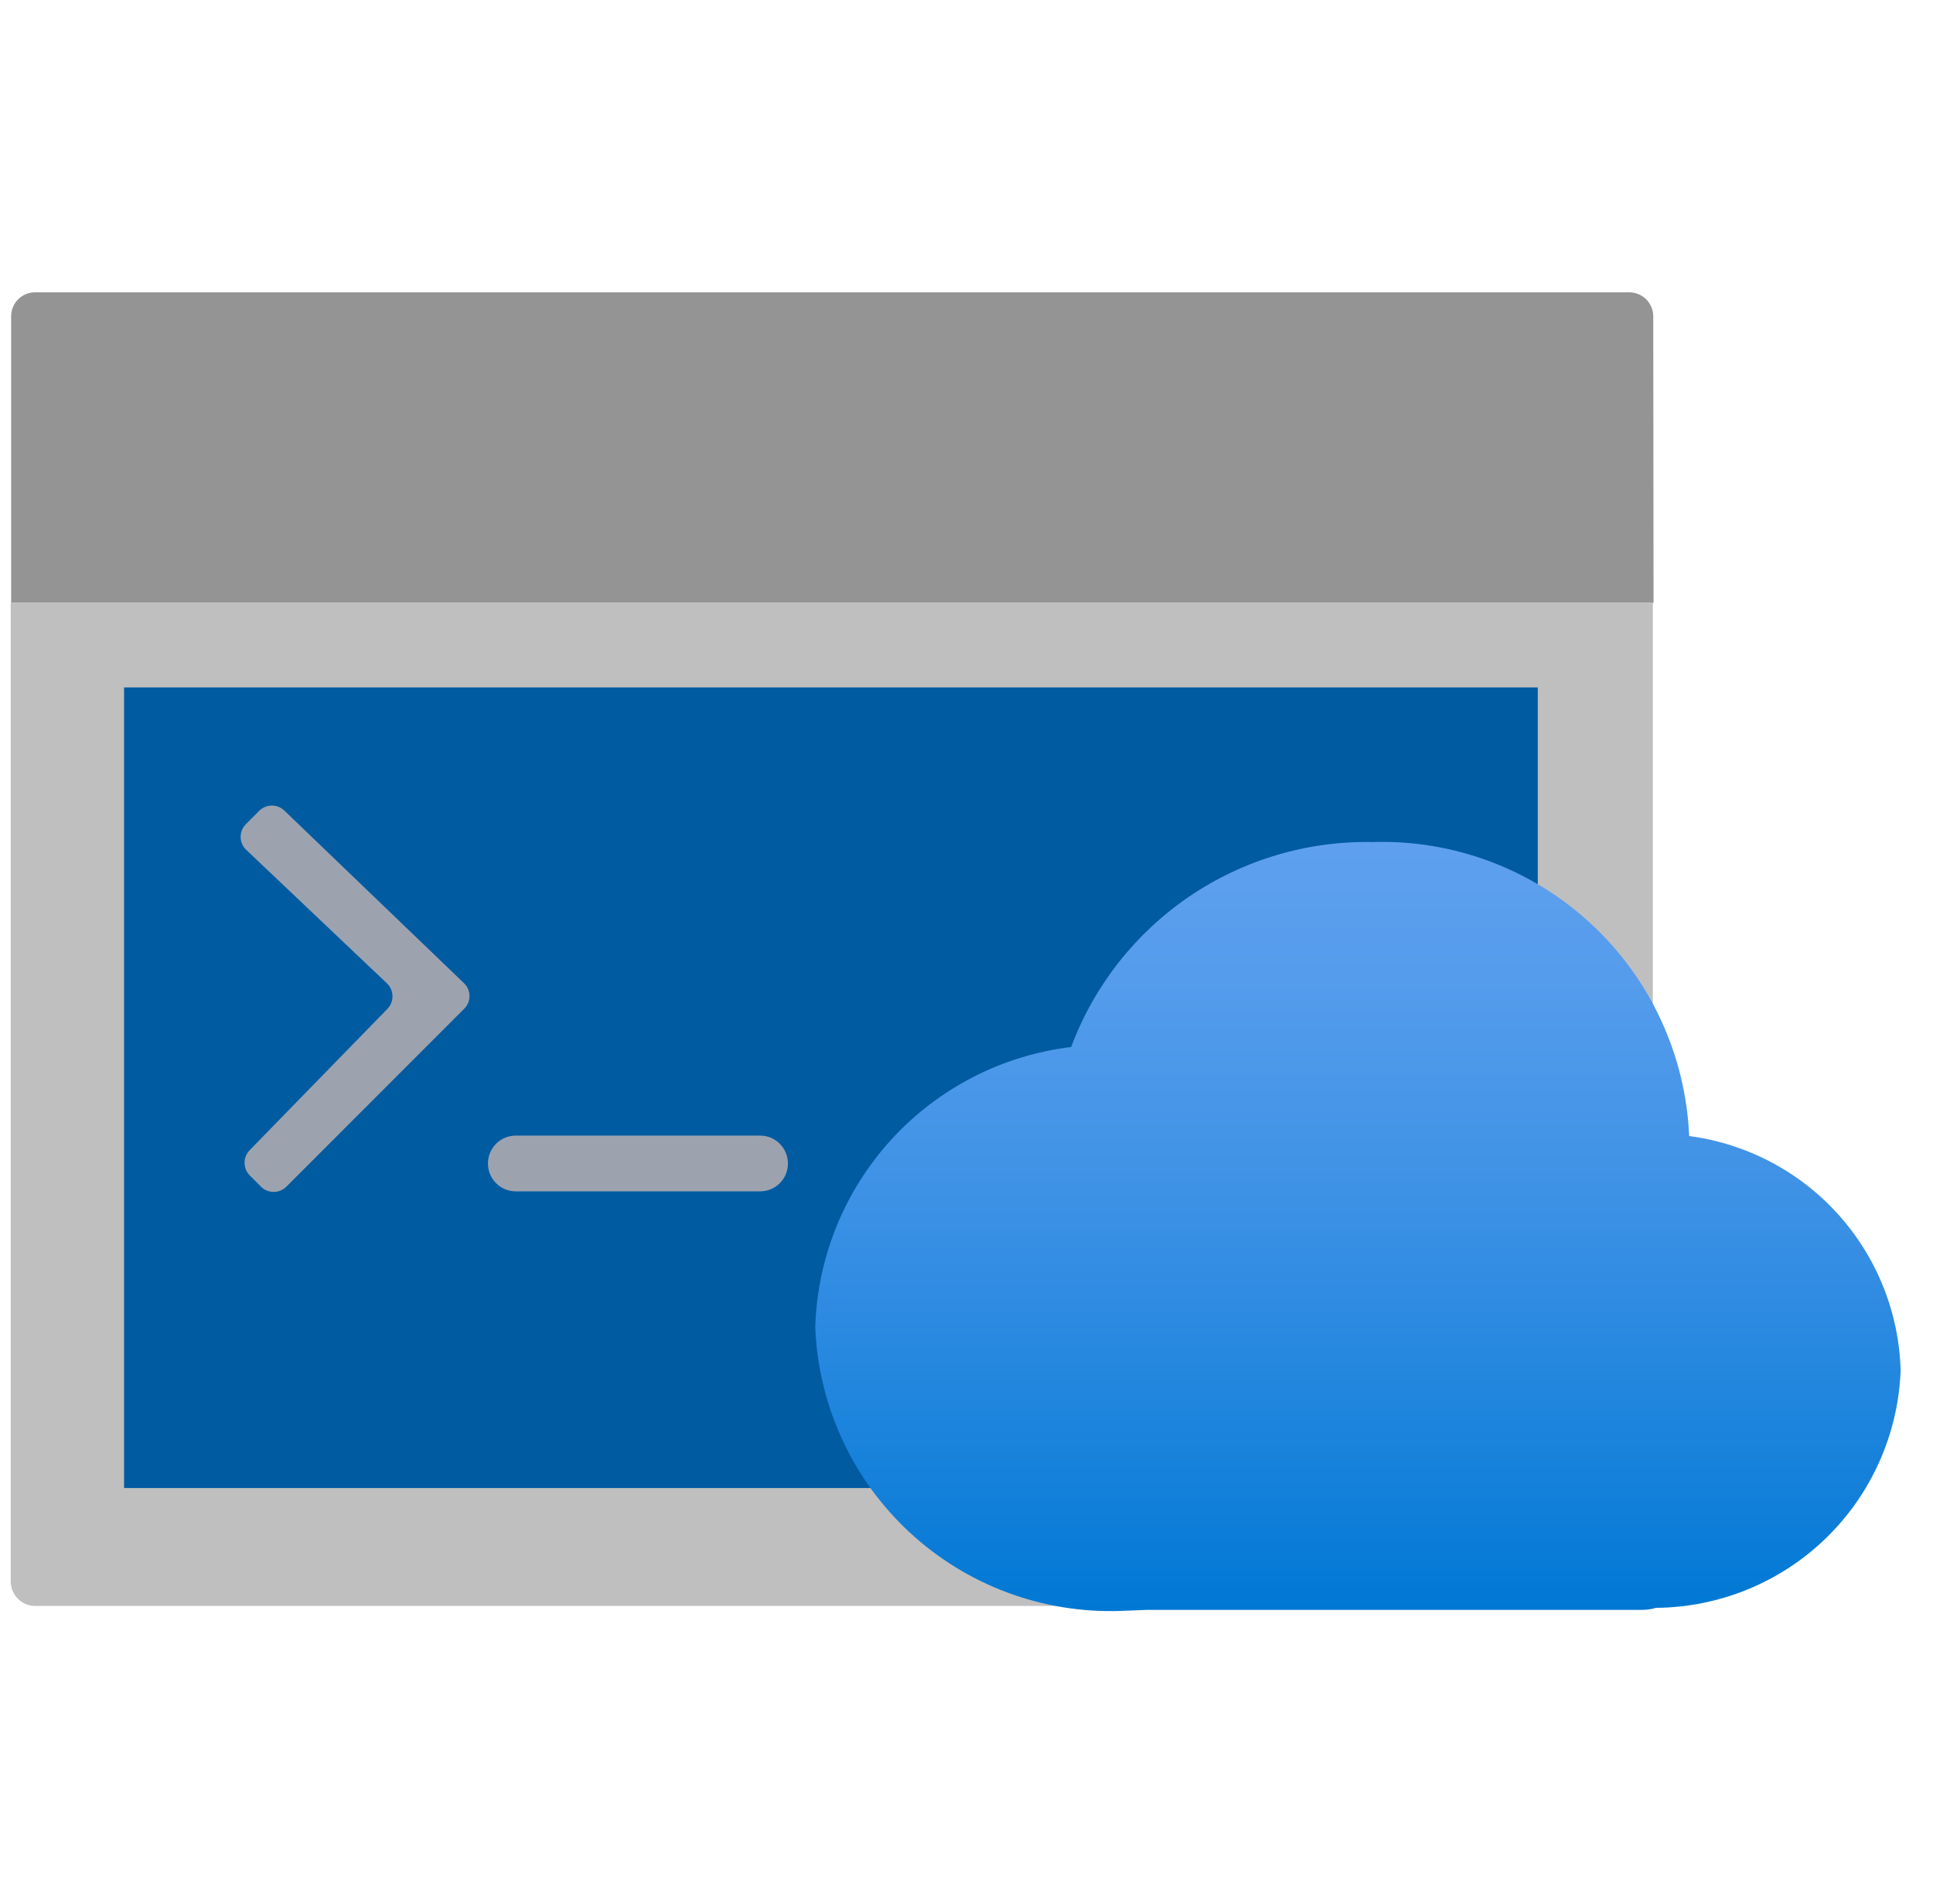 <svg width="65" height="64" viewBox="0 0 65 64" fill="none" xmlns="http://www.w3.org/2000/svg">
<g clip-path="url(#clip0_1393_20004)">
<path d="M55.603 20.267H0.375V10.631C0.375 10.418 0.46 10.214 0.61 10.063C0.761 9.912 0.965 9.828 1.179 9.828H54.786C54.999 9.828 55.204 9.912 55.355 10.063C55.506 10.213 55.592 10.418 55.593 10.631L55.603 20.267Z" fill="#949494"/>
<path d="M0.361 20.267H55.579V53.17C55.579 53.388 55.493 53.596 55.339 53.751C55.184 53.904 54.976 53.991 54.758 53.991H1.183C0.965 53.991 0.756 53.904 0.602 53.751C0.448 53.596 0.361 53.388 0.361 53.17V20.267Z" fill="#BFBFBF"/>
<path d="M4.172 23.111H51.71V50.027H4.172V23.111Z" fill="#005BA1"/>
<path d="M25.56 38.179H17.343C16.827 38.179 16.408 38.598 16.408 39.115V39.118C16.408 39.635 16.827 40.053 17.343 40.053H25.56C26.077 40.053 26.495 39.635 26.495 39.118V39.115C26.495 38.598 26.077 38.179 25.56 38.179Z" fill="#9CA3AF"/>
<path d="M9.649 39.876L15.604 33.92C15.662 33.864 15.708 33.797 15.74 33.723C15.771 33.648 15.787 33.569 15.787 33.488C15.787 33.407 15.771 33.328 15.74 33.253C15.708 33.179 15.662 33.112 15.604 33.056L9.56 27.25C9.501 27.194 9.432 27.15 9.356 27.122C9.28 27.093 9.199 27.08 9.118 27.084C9.037 27.087 8.958 27.107 8.885 27.141C8.812 27.176 8.746 27.225 8.692 27.285L8.244 27.733C8.14 27.851 8.086 28.003 8.092 28.16C8.099 28.317 8.166 28.464 8.28 28.572L13.019 33.067C13.076 33.123 13.121 33.19 13.151 33.264C13.182 33.338 13.198 33.417 13.198 33.497C13.198 33.577 13.182 33.656 13.151 33.73C13.121 33.803 13.076 33.871 13.019 33.927L8.397 38.667C8.286 38.78 8.224 38.933 8.224 39.092C8.224 39.25 8.286 39.403 8.397 39.516L8.753 39.872C8.809 39.935 8.878 39.985 8.955 40.02C9.032 40.054 9.115 40.072 9.2 40.072C9.284 40.073 9.368 40.055 9.445 40.022C9.522 39.987 9.592 39.938 9.649 39.876Z" fill="#9CA3AF"/>
<path d="M63.912 46.073C63.857 44.128 63.111 42.267 61.808 40.823C60.505 39.379 58.729 38.447 56.801 38.194C56.684 35.477 55.501 32.915 53.508 31.065C51.516 29.215 48.873 28.224 46.155 28.309C43.96 28.267 41.806 28.907 39.99 30.141C38.175 31.376 36.787 33.143 36.019 35.2C33.695 35.481 31.55 36.586 29.971 38.313C28.393 40.04 27.485 42.276 27.414 44.615C27.515 47.242 28.653 49.721 30.579 51.51C32.506 53.299 35.062 54.251 37.69 54.158L38.596 54.123H55.247C55.396 54.12 55.545 54.097 55.688 54.055C57.822 54.038 59.867 53.2 61.399 51.714C62.931 50.228 63.831 48.205 63.912 46.073Z" fill="url(#paint0_linear_1393_20004)"/>
</g>
<defs>
<linearGradient id="paint0_linear_1393_20004" x1="45.665" y1="54.176" x2="45.665" y2="28.309" gradientUnits="userSpaceOnUse">
<stop stop-color="#0078D4"/>
<stop offset="0.156" stop-color="#1380DA"/>
<stop offset="0.528" stop-color="#3C91E5"/>
<stop offset="0.822" stop-color="#559CEC"/>
<stop offset="1" stop-color="#5EA0EF"/>
</linearGradient>
<clipPath id="clip0_1393_20004">
<rect width="64" height="64" fill="white" transform="translate(0.137)"/>
</clipPath>
</defs>
</svg>

